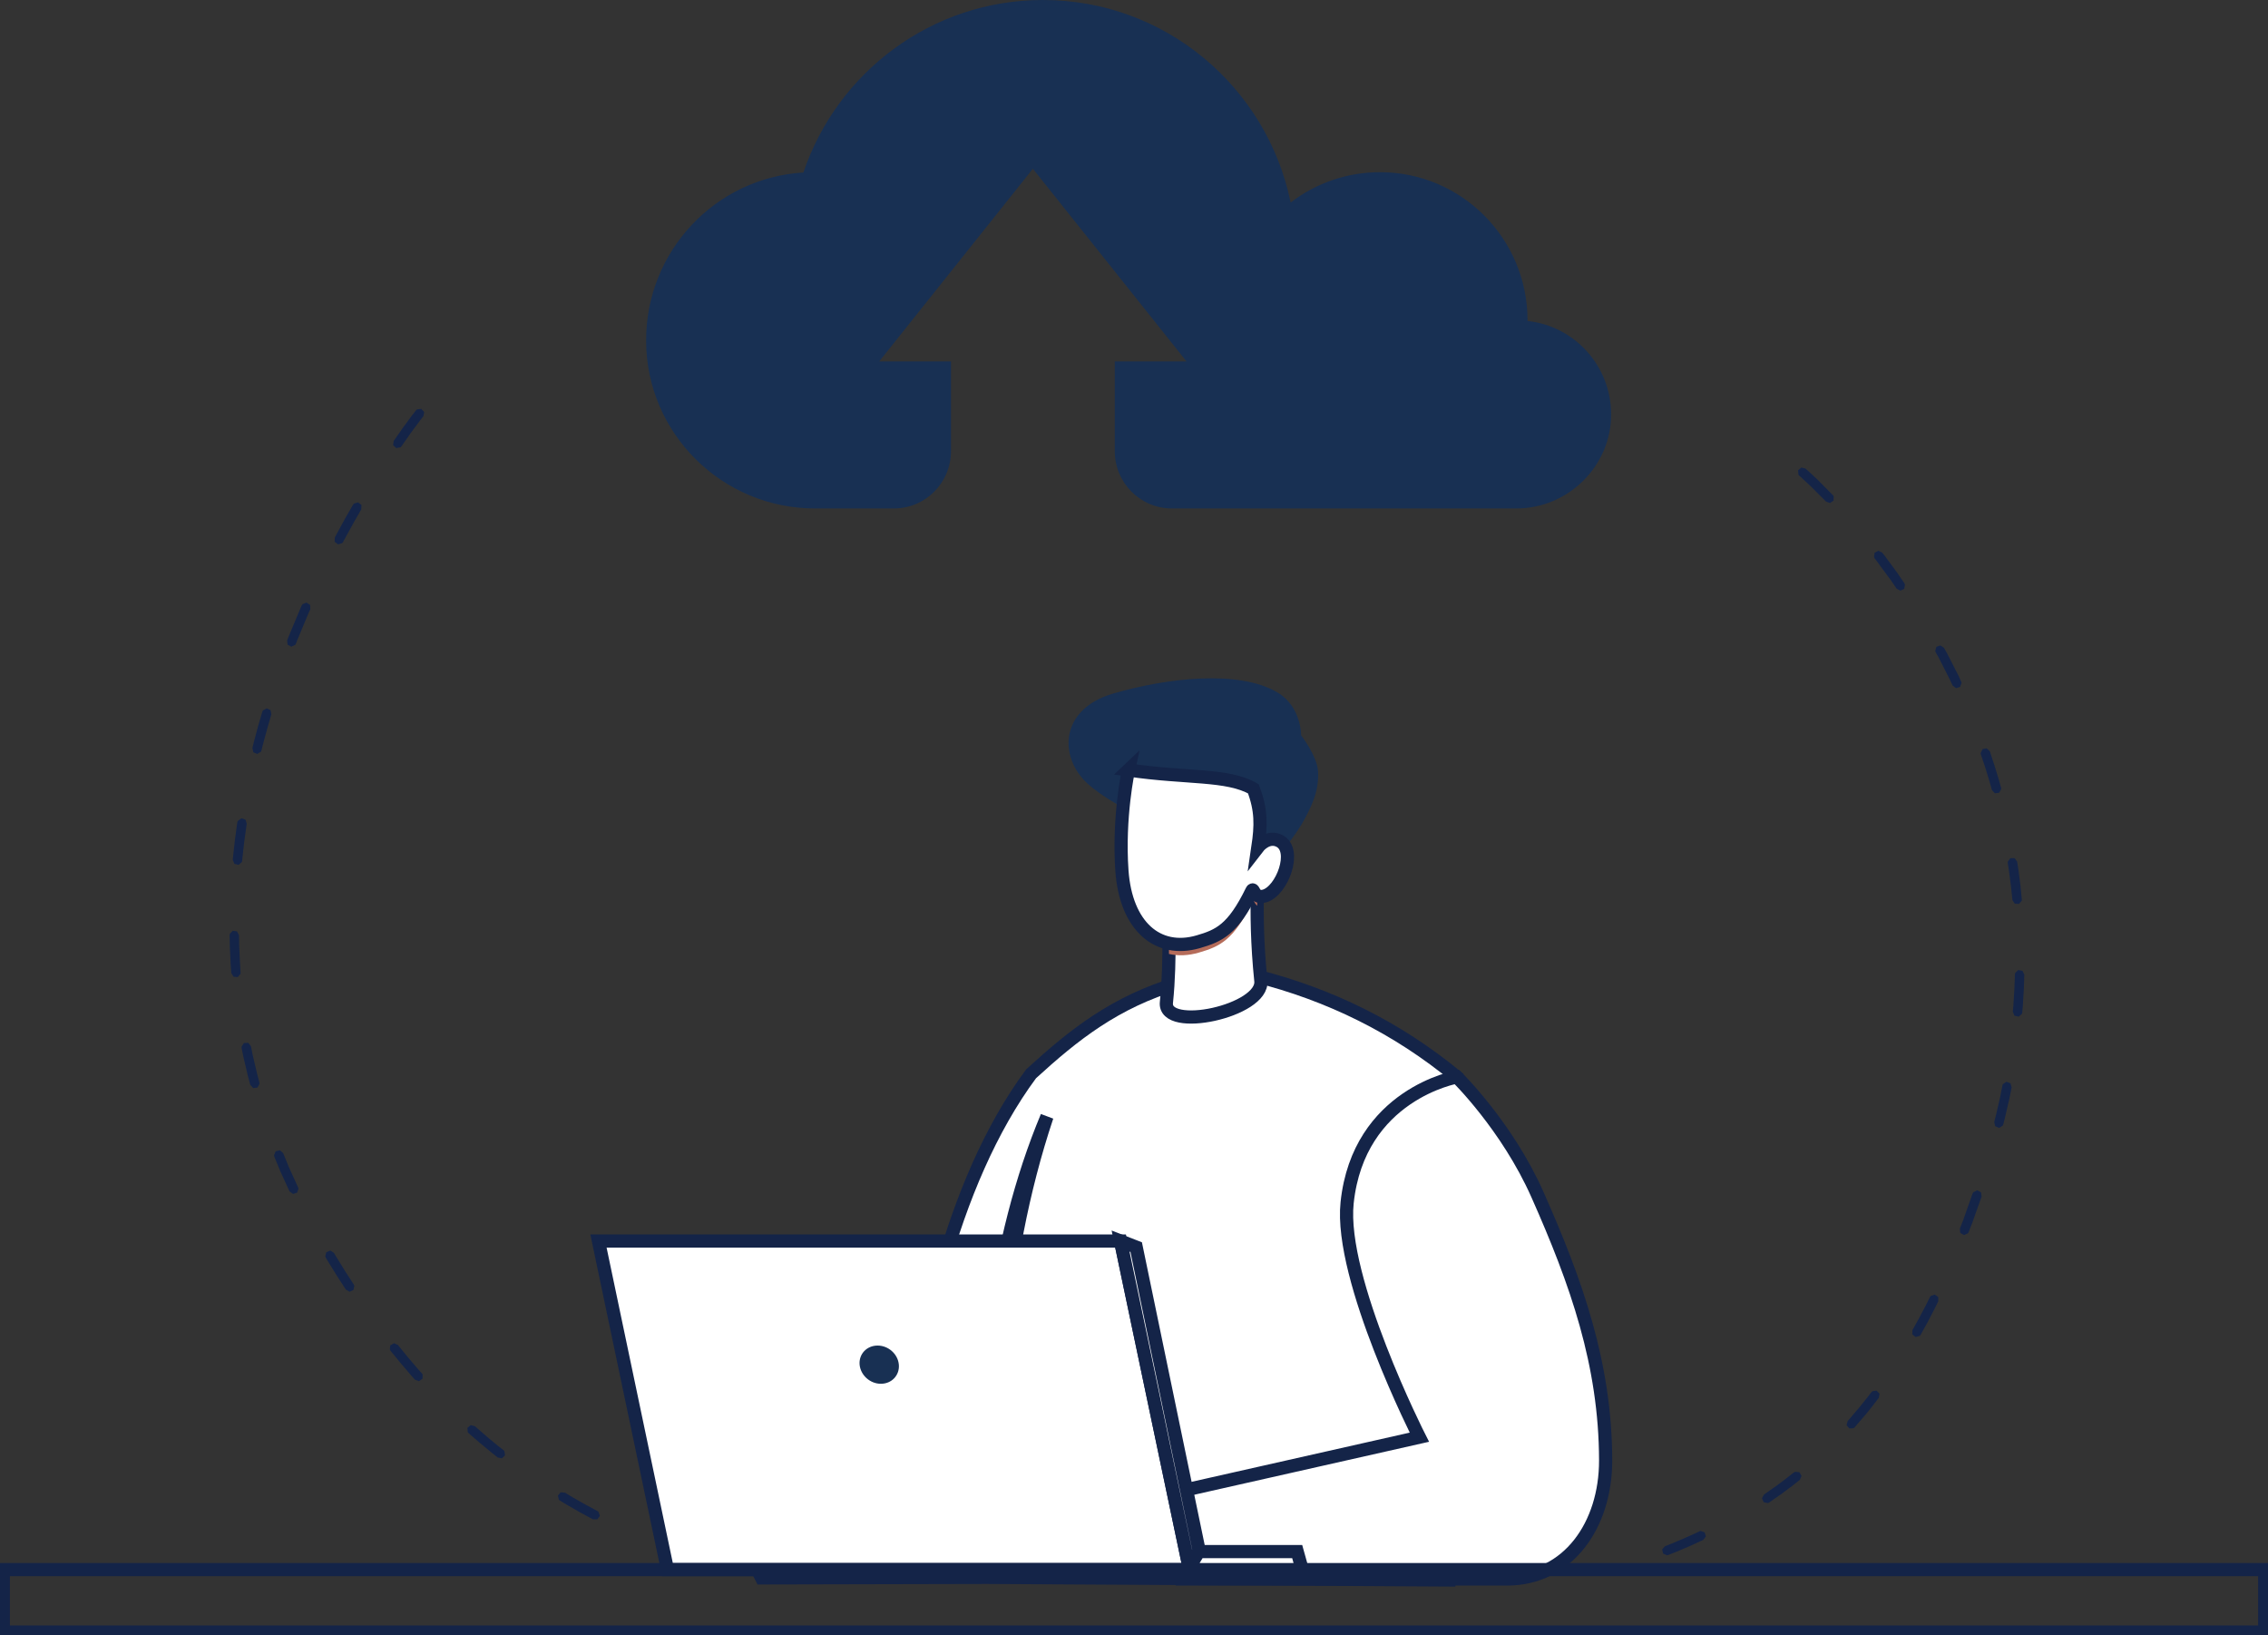 <svg width="172" height="124" viewBox="0 0 172 124" fill="none" xmlns="http://www.w3.org/2000/svg">
<rect x="0" y="0" width="172" height="124" fill="#333333" stroke="none"/>
<g clip-path="url(#clip0_220_30)">
<path d="M50.144 116.952L49.98 117.234L50.109 117.531L50.203 117.585L50.377 117.654H50.382L51.463 118.06H51.473L52.564 118.446H52.569L52.916 118.559L53.239 118.51L53.382 118.223L53.234 117.936L53.139 117.887L52.802 117.778H52.797L51.721 117.397H51.716L50.65 116.996H50.645L50.481 116.927L50.158 116.957L50.144 116.952ZM128.855 116.131L128.711 116.2L127.804 116.611L126.886 117.001L126.266 117.249L126.053 117.491L126.127 117.808L126.425 117.931L126.529 117.907L127.149 117.659H127.159L128.091 117.259H128.096L129.014 116.838H129.024L129.173 116.764L129.371 116.502L129.272 116.19L128.964 116.086L128.86 116.121L128.855 116.131ZM42.307 113.406L42.386 113.722L42.471 113.791L43.111 114.177H43.121L44.112 114.746H44.117L44.966 115.206H45.293L45.491 114.954L45.392 114.642L45.308 114.578L44.465 114.123H44.46L43.483 113.569H43.478L42.843 113.183L42.516 113.158L42.307 113.411V113.406ZM136.042 111.65L135.338 112.204L135.333 112.209L134.574 112.773H134.564L133.78 113.326L133.622 113.613L133.755 113.91L134.073 113.974L134.172 113.93H134.182L134.192 113.915L134.986 113.361H134.995L135.774 112.777H135.784L136.493 112.214L136.627 111.917L136.464 111.635L136.141 111.6L136.047 111.655L136.042 111.65ZM35.448 108.272L35.473 108.598L35.542 108.677L36.44 109.454H36.445L37.357 110.21H37.362L37.744 110.517L38.062 110.581L38.3 110.359L38.255 110.037L38.181 109.958L37.804 109.666H37.799L36.901 108.92V108.915L36.013 108.143L35.696 108.064L35.448 108.272ZM141.994 105.502L141.914 105.576L141.542 106.061H141.537L140.912 106.837H140.907L140.268 107.589V107.594L140.124 107.752L140.04 108.064L140.248 108.316L140.57 108.296L140.655 108.227L140.803 108.064V108.054L141.458 107.292H141.463L142.098 106.501V106.491L142.48 106.001L142.539 105.68L142.316 105.447L141.994 105.492V105.502ZM29.595 102.015L29.566 102.336L29.62 102.43L30.349 103.321L31.177 104.29L31.465 104.617L31.768 104.73L32.04 104.552L32.055 104.231L31.996 104.142L31.713 103.83L30.895 102.871L30.171 101.98L29.873 101.852L29.595 102.02V102.015ZM146.418 98.271L146.358 98.36L146.071 98.934V98.939L145.555 99.923L145.034 100.863L145.024 101.184L145.282 101.382L145.594 101.293L145.659 101.209L146.185 100.259L146.705 99.26L146.993 98.676V98.35L146.725 98.162L146.418 98.271ZM24.745 94.952L24.665 95.269L24.705 95.368L24.839 95.59L25.588 96.797L26.228 97.786L26.51 97.949L26.808 97.816L26.872 97.499L26.828 97.4L26.193 96.421L25.454 95.224L25.325 95.001L25.052 94.828L24.75 94.952H24.745ZM149.647 90.407L149.597 90.501L148.913 92.43V92.444L148.63 93.166L148.665 93.488L148.947 93.651L149.245 93.518L149.299 93.424L149.587 92.687V92.677L150.281 90.733L150.237 90.412L149.949 90.258L149.657 90.402L149.647 90.407ZM20.901 87.305L20.782 87.607L20.806 87.711L21.228 88.735V88.745L21.883 90.179V90.189L21.962 90.342L22.225 90.535L22.532 90.436L22.637 90.13L22.602 90.026L22.532 89.882V89.873L21.888 88.458V88.448L21.471 87.434L21.223 87.221L20.906 87.3L20.901 87.305ZM151.893 82.216L151.859 82.315L151.695 83.141V83.151L151.363 84.59L151.239 85.08L151.308 85.396L151.606 85.525L151.883 85.357L151.923 85.258L152.052 84.758V84.748L152.389 83.299L152.558 82.453L152.469 82.142L152.161 82.028L151.893 82.211V82.216ZM18.5 79.09L18.322 79.362V79.466L18.456 80.119V80.129L18.788 81.543V81.553L18.981 82.26L19.2 82.503L19.522 82.468L19.681 82.186L19.671 82.078L19.487 81.385V81.375L19.16 79.985L19.031 79.332L18.828 79.075L18.5 79.09ZM152.826 73.788L152.806 73.892L152.771 74.901L152.692 76.222V76.231L152.647 76.716L152.771 77.018L153.089 77.092L153.337 76.879L153.361 76.775L153.406 76.276V76.266L153.485 74.926V74.916L153.52 73.907L153.381 73.615L153.059 73.555L152.826 73.778V73.788ZM17.429 70.816L17.414 70.924L17.429 71.735V71.745L17.493 73.11V73.12L17.543 73.788L17.712 74.065L18.034 74.09L18.242 73.842V73.734L18.203 73.076V73.066L18.138 71.721V71.711L18.123 70.909L17.97 70.623L17.647 70.578L17.424 70.816H17.429ZM152.265 65.335V65.444L152.37 66.132L152.523 67.324V67.334L152.617 68.253L152.796 68.525L153.123 68.54L153.327 68.288V68.179L153.237 67.249V67.24L153.084 66.038V66.028L152.975 65.335L152.786 65.073H152.459L152.27 65.335H152.265ZM18.034 62.239L17.999 62.343L17.984 62.442L17.811 63.723V63.733L17.667 65.029V65.038L17.652 65.202L17.776 65.503L18.094 65.578L18.341 65.365L18.366 65.261L18.381 65.103V65.093L18.525 63.807L18.699 62.546V62.536L18.713 62.457L18.614 62.15L18.307 62.051L18.044 62.244L18.034 62.239ZM150.346 56.818L150.207 57.115L150.227 57.219L150.267 57.328L150.604 58.346L150.921 59.395L151.065 59.914L151.288 60.152L151.611 60.112L151.769 59.825L151.755 59.721L151.606 59.197V59.187L151.283 58.129L150.941 57.085V57.075L150.901 56.967L150.663 56.744L150.346 56.803V56.818ZM19.939 53.87L19.894 53.969L19.576 55.053L19.259 56.239L19.14 56.729L19.215 57.046L19.512 57.169L19.79 57.001L19.829 56.902L19.948 56.422L20.266 55.25L20.578 54.167L20.519 53.846L20.221 53.712L19.939 53.87ZM146.849 49.048L146.765 49.36L146.8 49.459L147.038 49.884L147.043 49.894L147.911 51.605L147.916 51.62L148.079 51.976L148.337 52.179L148.65 52.09L148.759 51.783L148.729 51.679L148.56 51.313V51.298L147.673 49.567V49.557L147.425 49.122L147.152 48.939L146.849 49.053V49.048ZM22.944 45.818L22.885 45.907L22.691 46.343V46.352L21.843 48.38V48.39L21.774 48.558L21.808 48.88L22.091 49.038L22.389 48.9L22.443 48.806L22.503 48.647V48.638L23.341 46.629V46.62L23.534 46.194L23.52 45.873L23.247 45.695L22.944 45.813V45.818ZM142.162 41.926L142.123 42.247L142.172 42.341L142.445 42.697V42.707L143.358 43.944H143.363L143.834 44.636L144.121 44.789L144.414 44.646L144.469 44.325L144.424 44.226L143.948 43.533V43.523L143.025 42.272V42.262L142.738 41.901L142.445 41.763L142.162 41.921V41.926ZM26.843 38.182L26.778 38.266L26.198 39.27L25.389 40.758L25.38 41.08L25.637 41.278L25.95 41.184L26.014 41.1L26.823 39.626L27.398 38.622L27.413 38.295L27.16 38.093L26.848 38.182H26.843ZM136.364 35.669L136.389 35.995L136.459 36.075L136.597 36.198L136.602 36.203L137.327 36.876L138.457 38.008H138.462L138.477 38.033L138.785 38.142L139.053 37.959L139.062 37.633L139.003 37.544L138.983 37.519H138.973L137.837 36.371L137.827 36.361L137.083 35.669H137.074L136.925 35.531L136.607 35.451L136.359 35.659L136.364 35.669ZM31.629 31.04L31.549 31.114L31.272 31.47H31.267L30.498 32.514V32.523L29.858 33.433L29.814 33.755L30.052 33.977L30.374 33.918L30.448 33.839L31.078 32.939V32.929L31.837 31.91V31.905L32.11 31.559L32.169 31.242L31.946 31.005L31.624 31.044L31.629 31.04Z" fill="#142448"/>
<path d="M55.723 115.74C60.797 114.578 64.794 113.564 68.836 112.154C69.288 102.772 72.045 89.714 78.195 81.425C81.439 78.457 84.554 75.984 89.325 74.555L95.207 73.991C100.822 75.405 105.935 77.908 110.484 81.662L109.879 119.806L74.838 119.608L57.756 119.647L55.718 115.735L55.723 115.74Z" fill="white" stroke="#142448" stroke-miterlimit="10"/>
<path d="M76.42 118.134C75.047 108.405 75.612 96.005 79.401 84.664C75.498 93.993 73.916 106.175 75.101 118.055L76.42 118.134Z" fill="white" stroke="#142448" stroke-miterlimit="10"/>
<path d="M86.509 113.747C87.119 116.141 87.813 118.01 89.4 119.732H114.279C118.921 119.732 121.778 115.641 121.768 110.73C121.753 103.439 119.556 97.247 116.595 90.58C114.284 85.372 110.484 81.667 110.484 81.667C110.484 81.667 103.035 82.958 102.162 91.203C101.552 96.985 107.642 108.979 107.642 108.979L86.504 113.747H86.509Z" fill="white" stroke="#142448" stroke-miterlimit="10"/>
<path d="M88.458 76.009C88.81 72.65 88.582 68.906 88.582 68.906L95.535 64.875C95.535 64.875 95.044 68.773 95.62 74.372C95.858 76.672 88.219 78.309 88.458 76.009Z" fill="white" stroke="#142448" stroke-miterlimit="10"/>
<path d="M95.471 64.92L88.582 68.911C88.582 68.911 88.671 70.395 88.651 72.334C89.346 72.497 90.115 72.467 90.928 72.23C92.51 71.77 93.562 71.3 94.99 68.362C95.089 68.159 95.109 68.491 95.342 68.679C95.357 66.611 95.491 65.296 95.526 64.989C95.486 65.034 95.451 65.073 95.451 65.073C95.461 65.019 95.466 64.974 95.471 64.92Z" fill="#B56C5A"/>
<path d="M98.68 62.561C99.434 61.245 100.044 60.018 99.96 58.505C99.895 57.323 98.675 55.76 98.675 55.76C98.675 55.76 98.7 53.603 96.909 52.525C93.968 50.745 88.403 51.422 84.411 52.594C80.319 53.791 80.319 57.427 82.451 59.395C83.587 60.444 85.576 61.468 85.576 61.468L95.937 66.231C95.937 66.231 98.115 63.535 98.68 62.556V62.561Z" fill="#183053"/>
<path d="M85.581 58.381C85.581 58.381 84.797 61.928 85.085 66.033C85.382 70.207 87.783 72.309 90.878 71.409C92.46 70.949 93.512 70.474 94.94 67.541C95.089 67.23 95.054 68.184 95.897 67.942C97.236 67.556 98.382 64.48 97.043 63.772C96.13 63.293 95.396 64.247 95.396 64.247C95.639 62.6 95.669 61.438 95.049 59.811C93.08 58.678 90.03 59.039 85.576 58.386L85.581 58.381Z" fill="white" stroke="#142448" stroke-miterlimit="10"/>
<path d="M45.387 94.106H84.981L90.213 119.019H50.619L45.387 94.106Z" fill="white" stroke="#142448" stroke-miterlimit="10"/>
<path d="M90.213 119.019L91.18 118.742L86.166 94.566L84.981 94.106L90.213 119.019Z" fill="white" stroke="#142448" stroke-miterlimit="10"/>
<path d="M68.167 103.479C68.201 103.865 68.073 104.231 67.82 104.503C67.567 104.775 67.2 104.928 66.803 104.928C66.406 104.928 66.019 104.775 65.717 104.503C65.414 104.231 65.226 103.86 65.191 103.479C65.121 102.678 65.731 102.03 66.555 102.03C67.378 102.03 68.097 102.678 68.167 103.479Z" fill="#183053"/>
<path d="M171.752 119.019H0.248V123.753H171.752V119.019Z" stroke="#142448" stroke-miterlimit="10"/>
<path d="M90.089 119.019H98.758L98.377 117.654H90.917L90.089 119.019Z" fill="white" stroke="#142448" stroke-miterlimit="10"/>
</g>
<path d="M115.846 24.34C115.846 24.327 115.846 24.314 115.846 24.3C115.846 18.091 110.837 13.057 104.658 13.057C102.11 13.057 99.761 13.914 97.881 15.356C96.078 6.59 88.354 0 79.097 0C70.66 0 63.495 5.475 60.927 13.082C54.263 13.477 48.983 19.04 49 25.84C49.017 32.887 54.791 38.555 61.803 38.555H67.792C70.183 38.555 72.12 36.608 72.12 34.205V27.405H66.679L78.331 12.796L89.983 27.405H84.542V34.205C84.542 36.608 86.479 38.555 88.87 38.555H115.004C118.928 38.555 122.206 35.329 122.184 31.387C122.164 27.724 119.395 24.717 115.844 24.341L115.846 24.34Z" fill="#183053"/>
<defs>
<clipPath id="clip0_220_30">
<rect width="172" height="93" fill="white" transform="translate(0 31)"/>
</clipPath>
</defs>
</svg>
